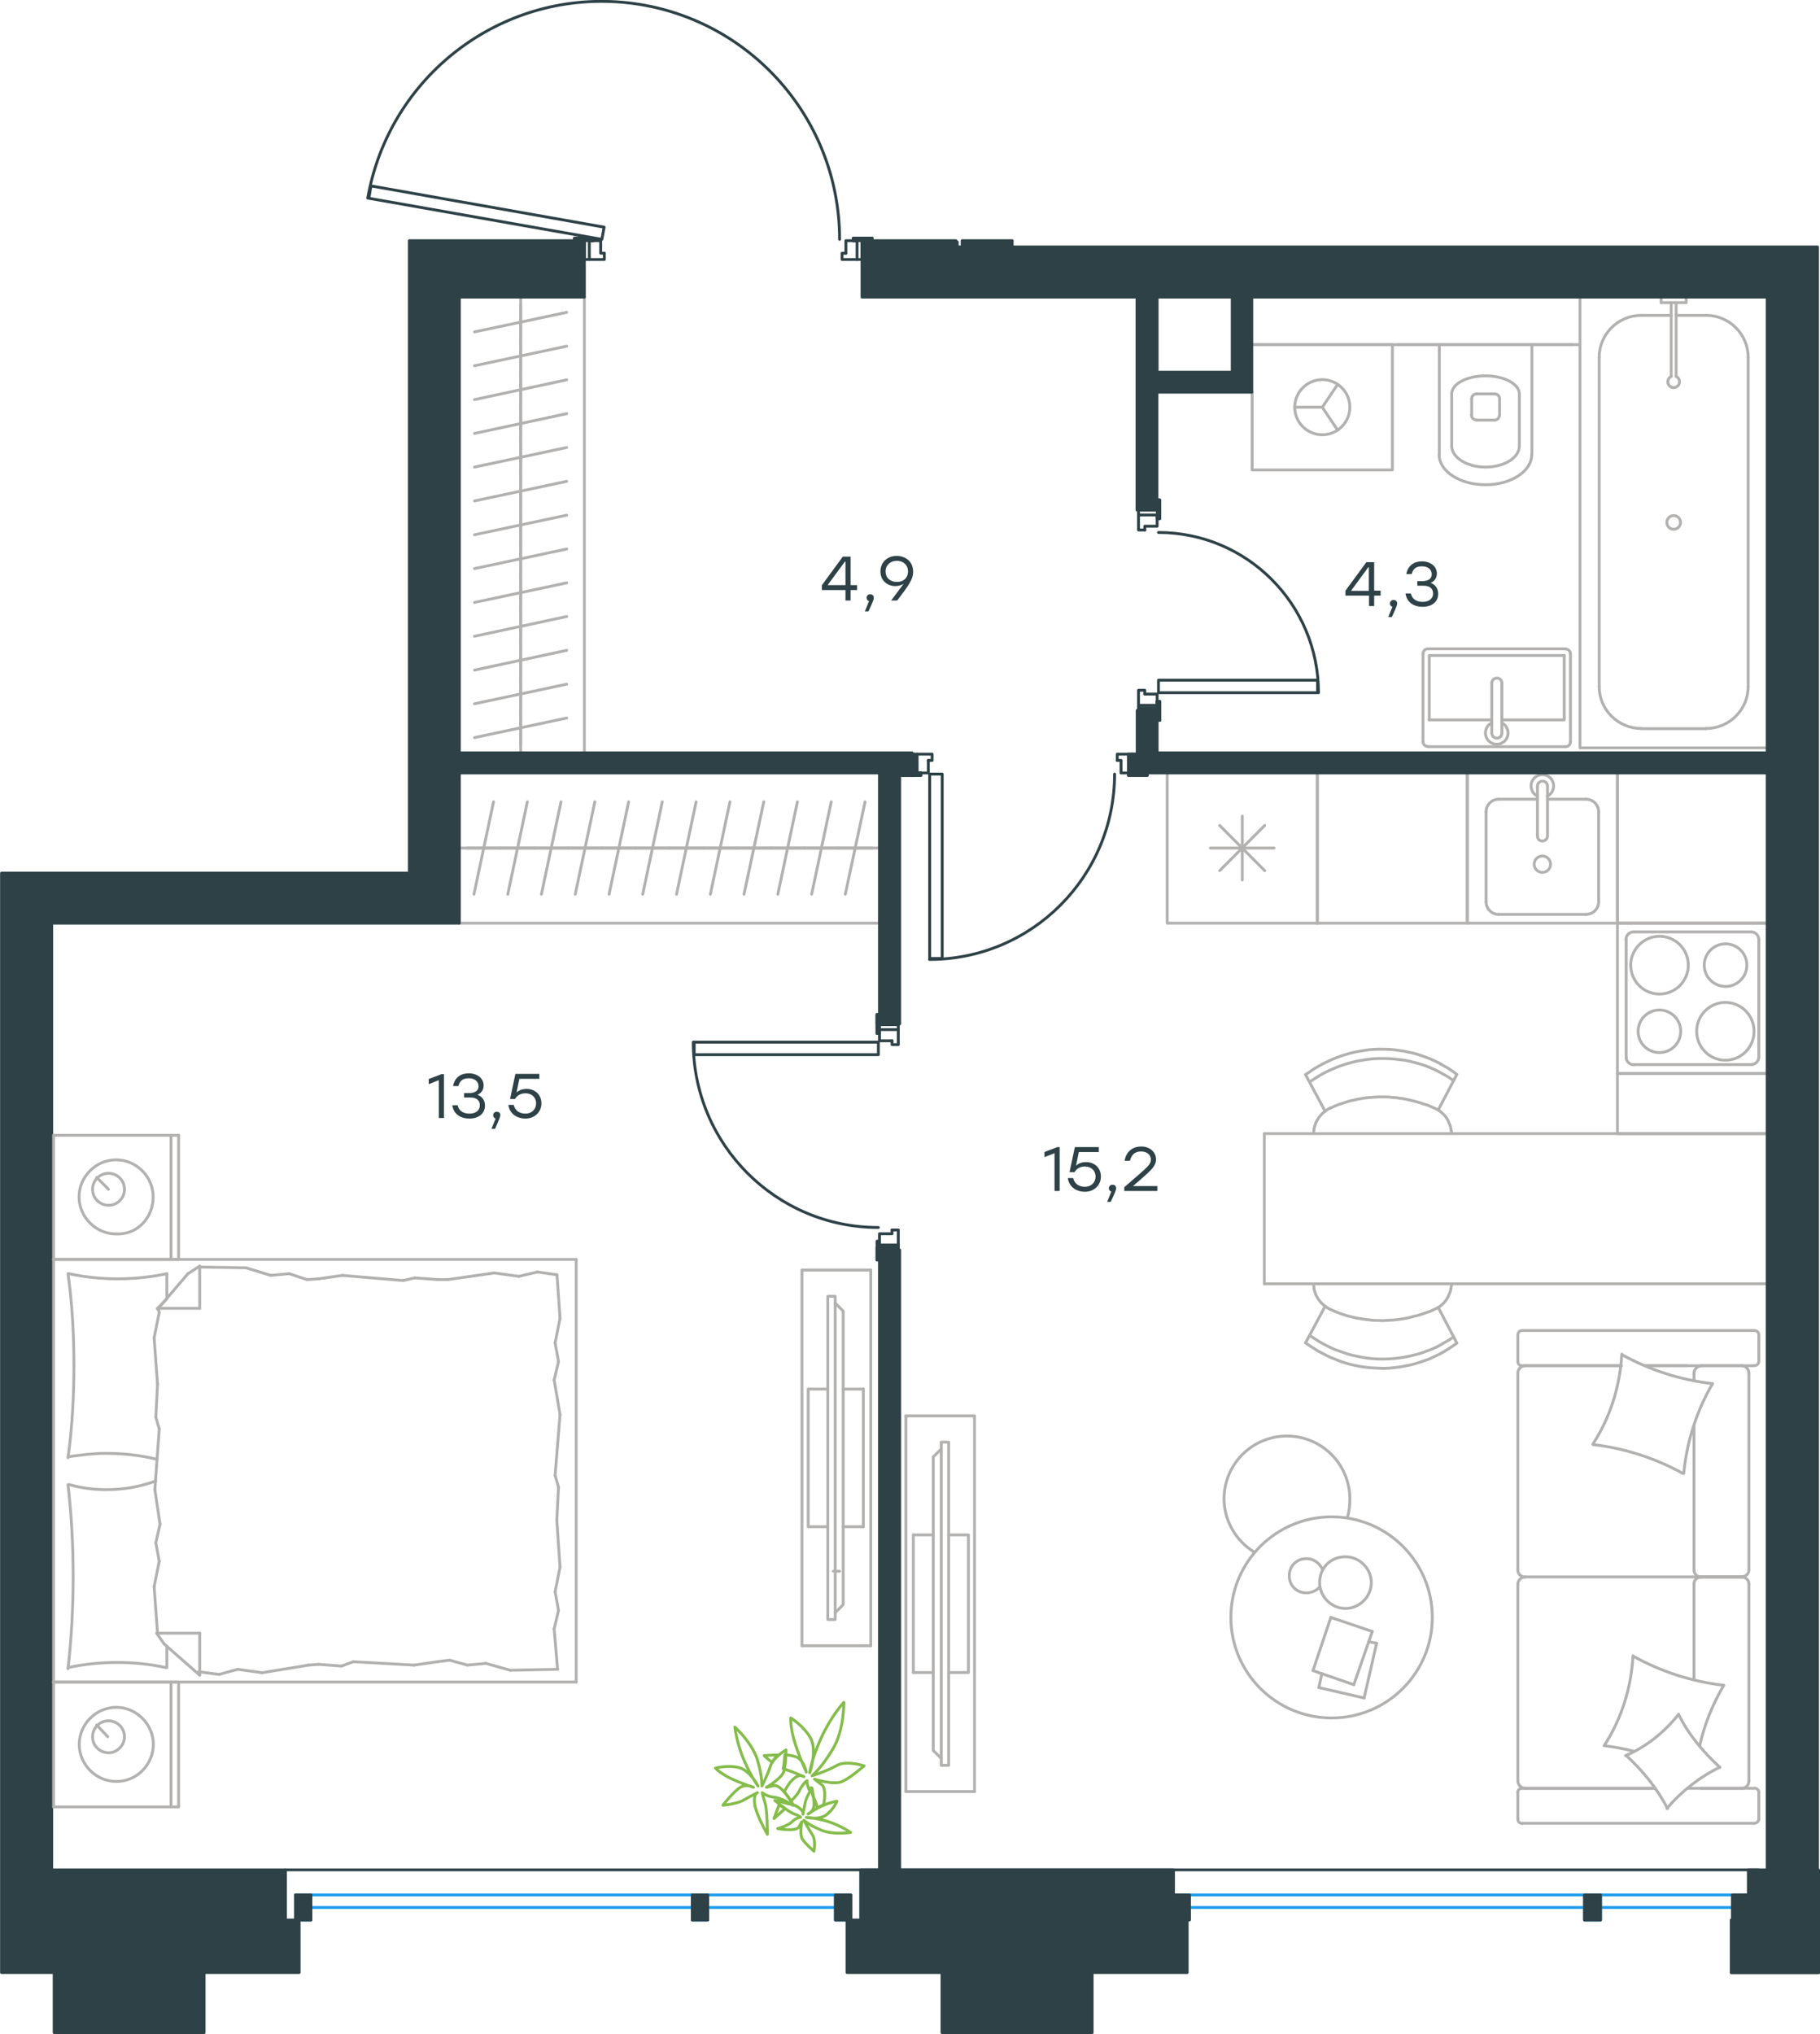 <?xml version="1.0" encoding="utf-8"?>
<!-- Generator: Adobe Illustrator 26.5.0, SVG Export Plug-In . SVG Version: 6.00 Build 0)  -->
<svg version="1.1" id="Слой_1" xmlns="http://www.w3.org/2000/svg" xmlns:xlink="http://www.w3.org/1999/xlink" x="0px" y="0px"
	 viewBox="0 0 957.7 1070" style="enable-background:new 0 0 957.7 1070;" xml:space="preserve">
<style type="text/css">
	.st0{fill:none;stroke:#1D9CEB;stroke-width:1.5;stroke-linecap:round;stroke-linejoin:round;stroke-miterlimit:22.926;}
	.st1{fill:none;stroke:#2D4146;stroke-width:1.5;stroke-linecap:round;stroke-linejoin:round;stroke-miterlimit:10;}
	.st2{fill:#2D4146;stroke:#2D4146;stroke-width:1.5;stroke-linecap:round;stroke-linejoin:round;stroke-miterlimit:10;}
	.st3{fill:none;stroke:#B2B1B0;stroke-width:1.5;stroke-linecap:round;stroke-linejoin:round;stroke-miterlimit:10;}
	.st4{enable-background:new    ;}
	.st5{fill:#2D4146;}
	.st6{fill:none;stroke:#B2B1B0;stroke-width:1.5;stroke-linecap:round;stroke-linejoin:round;stroke-miterlimit:22.926;}
	.st7{fill:none;stroke:#84BC4A;stroke-width:1.5;stroke-linecap:round;stroke-linejoin:round;stroke-miterlimit:22.926;}
</style>
<rect x="911.8" y="996.8" class="st0" width="8.4" height="13.2"/>
<rect x="833.8" y="996.8" class="st0" width="8.4" height="13.2"/>
<rect x="617.4" y="996.8" class="st0" width="8.4" height="13.2"/>
<line class="st0" x1="920.3" y1="1003.4" x2="617.4" y2="1003.4"/>
<line class="st0" x1="920.3" y1="996.8" x2="617.4" y2="996.8"/>
<rect x="439.6" y="996.8" class="st0" width="8.1" height="13.2"/>
<rect x="364.3" y="996.8" class="st0" width="8.1" height="13.2"/>
<rect x="155.5" y="996.8" class="st0" width="8.1" height="13.2"/>
<line class="st0" x1="447.7" y1="1003.4" x2="155.5" y2="1003.4"/>
<line class="st0" x1="447.7" y1="996.8" x2="155.5" y2="996.8"/>
<rect x="480" y="396.7" class="st1" width="2.6" height="9.9"/>
<rect x="595.8" y="396.7" class="st1" width="2.6" height="9.9"/>
<path class="st1" d="M489.1,504.7c53.8,0,97.4-43.6,97.4-97.5"/>
<rect x="489.2" y="407.2" class="st1" width="6.6" height="97"/>
<line class="st1" x1="484.6" y1="406.6" x2="482.6" y2="406.6"/>
<polyline class="st1" points="480,406.6 474.7,406.6 474.7,407.9 484.6,407.9 484.6,406.6 "/>
<line class="st1" x1="603.7" y1="406.6" x2="598.4" y2="406.6"/>
<polyline class="st1" points="603.7,406.6 603.7,407.9 593.8,407.9 593.8,406.6 595.8,406.6 593.8,406.6 593.8,407.9 603.7,407.9 
	603.7,406.6 598.4,406.6 "/>
<line class="st1" x1="484.6" y1="406.6" x2="482.6" y2="406.6"/>
<polyline class="st1" points="480,406.6 474.7,406.6 474.7,407.9 484.6,407.9 484.6,406.6 "/>
<polyline class="st1" points="488.5,400 490.5,400 490.5,396.7 482.6,396.7 "/>
<polyline class="st1" points="482.6,406.6 488.5,406.6 488.5,400 "/>
<polyline class="st1" points="587.9,400 589.9,400 589.9,406.6 595.8,406.6 "/>
<polyline class="st1" points="595.8,396.7 587.9,396.7 587.9,400 "/>
<rect x="462.8" y="539" class="st1" width="9.9" height="2.6"/>
<rect x="462.8" y="654.9" class="st1" width="9.9" height="2.6"/>
<path class="st1" d="M364.8,548.2c0,53.8,43.6,97.5,97.4,97.5"/>
<rect x="365.3" y="548.2" class="st1" width="96.9" height="6.6"/>
<line class="st1" x1="462.8" y1="543.6" x2="462.8" y2="541.6"/>
<polyline class="st1" points="462.8,539 462.8,533.7 461.5,533.7 461.5,543.6 462.8,543.6 "/>
<line class="st1" x1="462.8" y1="662.8" x2="462.8" y2="657.5"/>
<polyline class="st1" points="462.8,662.8 461.5,662.8 461.5,652.9 462.8,652.9 462.8,654.9 462.8,652.9 461.5,652.9 461.5,662.8 
	462.8,662.8 462.8,657.5 "/>
<line class="st1" x1="462.8" y1="543.6" x2="462.8" y2="541.6"/>
<polyline class="st1" points="462.8,539 462.8,533.7 461.5,533.7 461.5,543.6 462.8,543.6 "/>
<polyline class="st1" points="469.4,547.5 469.4,549.5 472.7,549.5 472.7,541.6 "/>
<polyline class="st1" points="462.8,541.6 462.8,547.5 469.4,547.5 "/>
<polyline class="st1" points="469.4,647 469.4,649 462.8,649 462.8,654.9 "/>
<polyline class="st1" points="472.7,654.9 472.7,647 469.4,647 "/>
<rect x="451" y="126.6" class="st1" width="2.6" height="9.9"/>
<rect x="307.5" y="126.6" class="st1" width="2.6" height="9.9"/>
<path class="st1" d="M441.8,125.9c0-64.9-49.6-119-114.2-124.7s-122.8,39-134.1,103"/>
<polygon class="st1" points="194.1,104.3 195.2,97.8 317.9,119.5 316.7,125.9 "/>
<line class="st1" x1="449" y1="126.6" x2="451" y2="126.6"/>
<polyline class="st1" points="453.6,126.6 458.9,126.6 458.9,125.3 449,125.3 449,126.6 "/>
<line class="st1" x1="302.3" y1="126.6" x2="307.5" y2="126.6"/>
<polyline class="st1" points="310.1,126.6 312.1,126.6 312.1,125.3 302.3,125.3 302.3,126.6 "/>
<line class="st1" x1="449" y1="126.6" x2="451" y2="126.6"/>
<polyline class="st1" points="453.6,126.6 458.9,126.6 458.9,125.3 449,125.3 449,126.6 "/>
<line class="st1" x1="302.3" y1="126.6" x2="307.5" y2="126.6"/>
<polyline class="st1" points="310.1,126.6 312.1,126.6 312.1,125.3 302.3,125.3 302.3,126.6 "/>
<polyline class="st1" points="445.1,133.2 443.1,133.2 443.1,136.5 451,136.5 "/>
<polyline class="st1" points="451,126.6 445.1,126.6 445.1,133.2 "/>
<polyline class="st1" points="318,133.2 316.1,133.2 316.1,126.6 310.1,126.6 "/>
<polyline class="st1" points="310.1,136.5 318,136.5 318,133.2 "/>
<rect x="599.1" y="371" class="st1" width="9.9" height="2.6"/>
<rect x="599.1" y="268.3" class="st1" width="9.9" height="2.6"/>
<path class="st1" d="M693.8,364.4c0-46.6-37.7-84.3-84.2-84.3"/>
<rect x="609.6" y="357.8" class="st1" width="83.7" height="6.6"/>
<line class="st1" x1="608.9" y1="369" x2="608.9" y2="371"/>
<polyline class="st1" points="608.9,373.7 608.9,378.9 610.3,378.9 610.3,369 608.9,369 "/>
<line class="st1" x1="608.9" y1="263" x2="608.9" y2="268.3"/>
<polyline class="st1" points="608.9,263 610.3,263 610.3,272.9 608.9,272.9 608.9,270.9 608.9,272.9 610.3,272.9 610.3,263 
	608.9,263 608.9,268.3 "/>
<line class="st1" x1="608.9" y1="369" x2="608.9" y2="371"/>
<polyline class="st1" points="608.9,373.7 608.9,378.9 610.3,378.9 610.3,369 608.9,369 "/>
<polyline class="st1" points="602.4,365.1 602.4,363.1 599.1,363.1 599.1,371 "/>
<polyline class="st1" points="608.9,371 608.9,365.1 602.4,365.1 "/>
<polyline class="st1" points="602.4,278.8 602.4,276.8 608.9,276.8 608.9,270.9 "/>
<polyline class="st1" points="599.1,270.9 599.1,278.8 602.4,278.8 "/>
<rect x="833.8" y="996.8" class="st2" width="8.4" height="13.2"/>
<rect x="439.6" y="996.8" class="st2" width="8.1" height="13.2"/>
<rect x="364.3" y="996.8" class="st2" width="8.1" height="13.2"/>
<rect x="155.5" y="996.8" class="st2" width="8.1" height="13.2"/>
<line class="st3" x1="897.8" y1="165.9" x2="882" y2="165.9"/>
<path class="st3" d="M879.4,198c-1.3,0.6-2,2.1-1.7,3.5s1.6,2.4,3,2.4s2.7-1,3-2.4s-0.4-2.9-1.7-3.5"/>
<line class="st3" x1="882" y1="159.2" x2="882" y2="198"/>
<line class="st3" x1="879.4" y1="159.2" x2="879.4" y2="198"/>
<line class="st3" x1="874.1" y1="159.2" x2="874.1" y2="156.3"/>
<polyline class="st3" points="874.1,159.2 887.3,159.2 887.3,156.3 "/>
<path class="st3" d="M880.7,271.2c-2,0-3.6,1.6-3.6,3.6s1.6,3.6,3.6,3.6s3.6-1.6,3.6-3.6C884.3,272.8,882.7,271.2,880.7,271.2z"/>
<path class="st3" d="M919.9,188c0-12.2-9.9-22.1-22.1-22.1"/>
<path class="st3" d="M863.6,165.9c-12.2,0-22.1,9.9-22.1,22.1"/>
<path class="st3" d="M897.8,383.2c12.2,0,22.1-9.9,22.1-22.1"/>
<path class="st3" d="M841.5,361.1c0,12.2,9.9,22.1,22.1,22.1"/>
<line class="st3" x1="863.6" y1="165.9" x2="879.4" y2="165.9"/>
<line class="st3" x1="919.9" y1="188" x2="919.9" y2="361.1"/>
<line class="st3" x1="897.8" y1="383.3" x2="863.6" y2="383.3"/>
<line class="st3" x1="841.5" y1="361.1" x2="841.5" y2="188"/>
<polyline class="st3" points="930.1,393.4 831.4,393.4 831.4,156.3 "/>
<path class="st3" d="M786.4,221c1.5,0,2.6-1.2,2.6-2.6"/>
<path class="st3" d="M774.3,218.3c0,1.5,1.2,2.6,2.6,2.6"/>
<path class="st3" d="M789.1,209.8c0-1.5-1.2-2.6-2.6-2.6"/>
<path class="st3" d="M777,207.2c-1.5,0-2.6,1.2-2.6,2.6"/>
<line class="st3" x1="789.1" y1="209.9" x2="789.1" y2="218.3"/>
<line class="st3" x1="786.5" y1="221" x2="777" y2="221"/>
<line class="st3" x1="774.4" y1="218.3" x2="774.4" y2="209.9"/>
<line class="st3" x1="777" y1="207.2" x2="786.4" y2="207.2"/>
<path class="st3" d="M799.5,207.2c0-5.2-8-9.5-17.8-9.5s-17.8,4.2-17.8,9.5"/>
<line class="st3" x1="799.5" y1="234.6" x2="799.5" y2="207.2"/>
<path class="st3" d="M763.9,234.6c0,6.1,8,11.1,17.8,11.1s17.8-4.9,17.8-11.1"/>
<line class="st3" x1="763.9" y1="234.6" x2="763.9" y2="207.2"/>
<path class="st3" d="M757.3,239.2c0,8.7,10.9,15.8,24.4,15.8c13.4,0,24.3-7.1,24.3-15.8"/>
<line class="st3" x1="806.1" y1="239.2" x2="806.1" y2="181.3"/>
<line class="st3" x1="757.4" y1="239.2" x2="757.4" y2="181.3"/>
<line class="st3" x1="827.8" y1="181.3" x2="735.6" y2="181.3"/>
<line class="st3" x1="785" y1="378.7" x2="752.1" y2="378.7"/>
<polyline class="st3" points="790.3,378.7 823.1,378.7 823.1,344.8 "/>
<polyline class="st3" points="823.1,344.8 752.1,344.8 752.1,378.7 "/>
<path class="st3" d="M751.4,341.3c-1.5,0-2.6,1.2-2.6,2.6"/>
<path class="st3" d="M826.4,344c0-1.5-1.2-2.6-2.6-2.6"/>
<path class="st3" d="M748.8,390.1c0,1.5,1.2,2.6,2.6,2.6"/>
<path class="st3" d="M823.8,392.8c1.5,0,2.6-1.2,2.6-2.6"/>
<path class="st3" d="M790.3,359.3c0-1.5-1.2-2.6-2.6-2.6c-1.5,0-2.7,1.2-2.7,2.6"/>
<line class="st3" x1="785" y1="385.6" x2="785" y2="359.3"/>
<path class="st3" d="M785,385.6c0,1.5,1.2,2.7,2.7,2.7s2.6-1.2,2.6-2.7"/>
<line class="st3" x1="790.3" y1="385.6" x2="790.3" y2="359.3"/>
<path class="st3" d="M785,380.2c-2.5,1.2-3.8,4-3.2,6.7s3,4.6,5.8,4.6s5.2-1.9,5.8-4.6s-0.7-5.5-3.2-6.7"/>
<line class="st3" x1="748.8" y1="390.1" x2="748.8" y2="344"/>
<line class="st3" x1="751.4" y1="341.3" x2="823.8" y2="341.3"/>
<line class="st3" x1="826.4" y1="344" x2="826.4" y2="390.1"/>
<line class="st3" x1="823.8" y1="392.8" x2="751.4" y2="392.8"/>
<polyline class="st3" points="703.9,202.2 695.8,214.2 703.9,226.3 "/>
<line class="st3" x1="695.8" y1="214.2" x2="681.3" y2="214.2"/>
<path class="st3" d="M710.3,214.2c0-8-6.5-14.5-14.5-14.5s-14.5,6.5-14.5,14.5s6.5,14.5,14.5,14.5S710.3,222.2,710.3,214.2z"/>
<polyline class="st3" points="658.9,181.3 732.7,181.3 732.7,247.2 658.9,247.2 658.9,206.3 "/>
<line class="st3" x1="458.9" y1="446.1" x2="441.1" y2="446.1"/>
<line class="st3" x1="444.8" y1="470.4" x2="455.2" y2="421.8"/>
<line class="st3" x1="441.1" y1="446.1" x2="423.3" y2="446.1"/>
<line class="st3" x1="427.1" y1="470.4" x2="437.4" y2="421.8"/>
<line class="st3" x1="423.3" y1="446.1" x2="405.6" y2="446.1"/>
<line class="st3" x1="409.3" y1="470.4" x2="419.6" y2="421.8"/>
<line class="st3" x1="405.6" y1="446.1" x2="387.8" y2="446.1"/>
<line class="st3" x1="391.5" y1="470.4" x2="401.9" y2="421.8"/>
<line class="st3" x1="387.8" y1="446.1" x2="370" y2="446.1"/>
<line class="st3" x1="373.8" y1="470.4" x2="384.1" y2="421.8"/>
<line class="st3" x1="370" y1="446.1" x2="352.3" y2="446.1"/>
<line class="st3" x1="356" y1="470.4" x2="366.3" y2="421.8"/>
<line class="st3" x1="462.8" y1="446.1" x2="241.7" y2="446.1"/>
<line class="st3" x1="352.3" y1="446.1" x2="334.5" y2="446.1"/>
<line class="st3" x1="338.2" y1="470.4" x2="348.5" y2="421.8"/>
<line class="st3" x1="334.5" y1="446.1" x2="316.7" y2="446.1"/>
<line class="st3" x1="320.5" y1="470.4" x2="330.8" y2="421.8"/>
<line class="st3" x1="316.7" y1="446.1" x2="299" y2="446.1"/>
<line class="st3" x1="302.7" y1="470.4" x2="313" y2="421.8"/>
<line class="st3" x1="299" y1="446.1" x2="281.2" y2="446.1"/>
<line class="st3" x1="284.9" y1="470.4" x2="295.2" y2="421.8"/>
<line class="st3" x1="281.2" y1="446.1" x2="263.4" y2="446.1"/>
<line class="st3" x1="267.2" y1="470.4" x2="277.5" y2="421.8"/>
<line class="st3" x1="263.4" y1="446.1" x2="245.7" y2="446.1"/>
<line class="st3" x1="249.4" y1="470.4" x2="259.7" y2="421.8"/>
<line class="st3" x1="462.8" y1="485.6" x2="241.7" y2="485.6"/>
<line class="st3" x1="274" y1="391.8" x2="274" y2="374"/>
<line class="st3" x1="298.2" y1="377.7" x2="249.7" y2="388"/>
<line class="st3" x1="274" y1="374" x2="274" y2="356.2"/>
<line class="st3" x1="298.2" y1="359.9" x2="249.7" y2="370.2"/>
<line class="st3" x1="274" y1="356.2" x2="274" y2="338.4"/>
<line class="st3" x1="298.2" y1="342.1" x2="249.7" y2="352.5"/>
<line class="st3" x1="274" y1="338.4" x2="274" y2="320.6"/>
<line class="st3" x1="298.2" y1="324.3" x2="249.7" y2="334.7"/>
<line class="st3" x1="274" y1="320.6" x2="274" y2="302.8"/>
<line class="st3" x1="298.2" y1="306.6" x2="249.7" y2="316.9"/>
<line class="st3" x1="274" y1="302.8" x2="274" y2="285"/>
<line class="st3" x1="298.2" y1="288.8" x2="249.7" y2="299.1"/>
<line class="st3" x1="274" y1="285.1" x2="274" y2="267.3"/>
<line class="st3" x1="298.2" y1="271" x2="249.7" y2="281.3"/>
<line class="st3" x1="274" y1="396" x2="274" y2="156.3"/>
<line class="st3" x1="274" y1="267.3" x2="274" y2="249.5"/>
<line class="st3" x1="298.2" y1="253.2" x2="249.7" y2="263.5"/>
<line class="st3" x1="274" y1="249.5" x2="274" y2="231.7"/>
<line class="st3" x1="298.2" y1="235.4" x2="249.7" y2="245.7"/>
<line class="st3" x1="274" y1="231.7" x2="274" y2="213.9"/>
<line class="st3" x1="298.2" y1="217.6" x2="249.7" y2="228"/>
<line class="st3" x1="274" y1="213.9" x2="274" y2="196.1"/>
<line class="st3" x1="298.2" y1="199.8" x2="249.7" y2="210.2"/>
<line class="st3" x1="274" y1="196.1" x2="274" y2="178.3"/>
<line class="st3" x1="298.2" y1="182.1" x2="249.7" y2="192.4"/>
<line class="st3" x1="274" y1="178.3" x2="274" y2="160.6"/>
<line class="st3" x1="298.2" y1="164.3" x2="249.7" y2="174.6"/>
<line class="st3" x1="307.5" y1="396" x2="307.5" y2="156.3"/>
<line class="st3" x1="438.5" y1="826.5" x2="441.8" y2="826.5"/>
<line class="st3" x1="454.3" y1="730.7" x2="443.7" y2="730.7"/>
<line class="st3" x1="454.3" y1="803.1" x2="443.7" y2="803.1"/>
<polyline class="st3" points="439.5,848.3 443.7,844.1 443.7,689.7 439.5,685.5 "/>
<rect x="435.6" y="681.9" class="st3" width="3.9" height="170"/>
<polyline class="st3" points="435.6,803.1 425.3,803.1 425.3,730.7 435.6,730.7 "/>
<line class="st3" x1="454.3" y1="730.7" x2="454.3" y2="803.1"/>
<polyline class="st3" points="422,668.1 458.2,668.1 422,668.1 422,865.7 "/>
<path class="st3" d="M458.2,668.1v197.6V668.1z"/>
<line class="st3" x1="422" y1="865.7" x2="458.2" y2="865.7"/>
<line class="st3" x1="641.8" y1="434.2" x2="665.5" y2="458"/>
<line class="st3" x1="641.8" y1="458" x2="665.5" y2="434.2"/>
<line class="st3" x1="653.7" y1="429.3" x2="653.7" y2="462.9"/>
<line class="st3" x1="636.9" y1="446.1" x2="670.4" y2="446.1"/>
<polyline class="st3" points="693.2,406.6 693.2,485.6 614.2,485.6 614.2,406.6 "/>
<polygon class="st3" points="772.1,485.6 693.2,485.6 772.1,485.6 772.1,406.6 "/>
<line class="st3" x1="693.2" y1="406.6" x2="693.2" y2="485.6"/>
<line class="st3" x1="834.7" y1="420.4" x2="814.3" y2="420.4"/>
<path class="st3" d="M815.9,454.6c0-2.4-1.9-4.3-4.3-4.3c-2.4,0-4.3,1.9-4.3,4.3s1.9,4.3,4.3,4.3S815.9,457,815.9,454.6z"/>
<path class="st3" d="M809,439.8c0,1.5,1.2,2.6,2.6,2.6c1.5,0,2.7-1.2,2.7-2.6"/>
<line class="st3" x1="814.3" y1="413.5" x2="814.3" y2="439.8"/>
<path class="st3" d="M814.3,413.5c0-1.5-1.2-2.6-2.6-2.6c-1.5,0-2.7,1.2-2.7,2.6"/>
<line class="st3" x1="809" y1="413.5" x2="809" y2="439.8"/>
<path class="st3" d="M814.2,418.8c2.5-1.2,3.8-4,3.2-6.7s-3-4.6-5.8-4.6s-5.2,1.9-5.8,4.6s0.7,5.5,3.2,6.7"/>
<path class="st3" d="M841.2,427c0-3.6-2.9-6.6-6.6-6.6"/>
<path class="st3" d="M788.6,420.4c-3.6,0-6.6,3-6.6,6.6"/>
<path class="st3" d="M834.6,481c3.6,0,6.6-2.9,6.6-6.6"/>
<path class="st3" d="M782,474.4c0,3.6,2.9,6.6,6.6,6.6"/>
<line class="st3" x1="841.2" y1="427" x2="841.2" y2="474.4"/>
<line class="st3" x1="834.7" y1="481" x2="788.6" y2="481"/>
<line class="st3" x1="782" y1="474.4" x2="782" y2="427"/>
<line class="st3" x1="788.6" y1="420.4" x2="809" y2="420.4"/>
<polyline class="st3" points="851.1,406.6 851.1,485.6 772.1,485.6 772.1,406.6 "/>
<path class="st3" d="M930.1,485.6h-79H930.1z"/>
<line class="st3" x1="851.1" y1="406.6" x2="851.1" y2="485.6"/>
<polygon class="st3" points="851.1,596.3 851.1,564.7 851.1,596.3 930.1,596.3 "/>
<line class="st3" x1="930.1" y1="564.7" x2="851.1" y2="564.7"/>
<path class="st3" d="M892.8,542.5c0,8.4,6.8,15.2,15.1,15.2c8.4,0,15.1-6.8,15.1-15.2s-6.8-15.2-15.1-15.2S892.8,534.1,892.8,542.5z
	"/>
<path class="st3" d="M862,542.5c0,6.2,5,11.2,11.2,11.2s11.2-5,11.2-11.2s-5-11.2-11.2-11.2S862,536.3,862,542.5z"/>
<path class="st3" d="M858.1,507.7c0,8.4,6.8,15.2,15.1,15.2c8.4,0,15.2-6.8,15.2-15.2c0-8.4-6.8-15.2-15.2-15.2
	C864.8,492.6,858.1,499.4,858.1,507.7z"/>
<path class="st3" d="M896.8,507.7c0,6.2,5,11.2,11.2,11.2s11.2-5,11.2-11.2s-5-11.2-11.2-11.2S896.8,501.5,896.8,507.7z"/>
<path class="st3" d="M855.7,556.1c0,2.2,1.8,4,4,4"/>
<path class="st3" d="M921.5,560c2.2,0,4-1.8,4-4"/>
<path class="st3" d="M859.6,490.2c-2.2,0-4,1.8-4,4"/>
<path class="st3" d="M925.5,494.2c0-2.2-1.8-4-4-4"/>
<line class="st3" x1="859.7" y1="560" x2="921.5" y2="560"/>
<line class="st3" x1="855.7" y1="494.2" x2="855.7" y2="556.1"/>
<line class="st3" x1="921.5" y1="490.2" x2="859.7" y2="490.2"/>
<line class="st3" x1="925.5" y1="556.1" x2="925.5" y2="494.2"/>
<polyline class="st3" points="930.1,485.6 851.1,485.6 851.1,564.7 930.1,564.7 "/>
<line class="st3" x1="930.1" y1="596.3" x2="665.3" y2="596.3"/>
<path class="st3" d="M930.1,675.3H665.3H930.1z"/>
<line class="st3" x1="665.3" y1="596.3" x2="665.3" y2="675.3"/>
<polyline class="st3" points="763.8,595.5 763.6,594.5 763.4,593.4 763.2,592.4 762.8,591.4 762.4,590.5 762,589.5 761.5,588.6 
	761,587.8 760.4,587 759.7,586.3 759,585.6 758.2,584.9 757.4,584.3 756.5,583.7 755.6,583.3 754.6,582.8 "/>
<polyline class="st3" points="700.3,582.7 699.3,583.2 698.4,583.7 697.6,584.3 696.7,585 696,585.6 695.2,586.4 694.6,587.1 
	693.9,588 693.4,588.8 692.9,589.7 692.4,590.6 692.1,591.5 691.8,592.5 691.5,593.4 691.4,594.4 691.3,595.4 "/>
<polyline class="st3" points="766.6,565.2 764.4,563.5 762.1,562 759.7,560.6 757.3,559.2 754.8,558 752.3,556.9 749.7,555.9 
	747.1,555 744.5,554.2 741.8,553.6 739.1,553 736.4,552.6 733.6,552.2 730.9,552 728.1,551.9 725.4,551.9 722.8,552 720.3,552.2 
	717.7,552.6 715.2,553 712.7,553.5 710.2,554.1 707.8,554.8 705.3,555.6 702.9,556.5 700.5,557.5 698.2,558.6 695.9,559.7 
	693.6,561 691.4,562.3 689.2,563.8 687,565.3 "/>
<polyline class="st3" points="754.1,582.6 752.5,581.9 750.8,581.2 749,580.7 747.3,580.1 745.5,579.6 743.7,579.1 741.9,578.7 
	740.2,578.3 738.3,577.9 736.5,577.7 734.7,577.4 732.9,577.3 731,577.1 729.2,577 727.4,577 725.6,577 723.9,577.1 722.2,577.2 
	720.6,577.3 718.9,577.5 717.3,577.7 715.6,578 714,578.3 712.4,578.7 710.8,579 709.1,579.5 707.6,580 706,580.5 704.4,581 
	702.9,581.6 701.4,582.3 699.9,583 "/>
<polyline class="st3" points="764.9,568.5 762.8,567 760.5,565.6 758.3,564.4 756.1,563.2 753.7,562.1 751.3,561.1 748.9,560.2 
	746.5,559.5 744,558.8 741.5,558.2 739,557.7 736.5,557.4 733.9,557.1 731.3,556.9 728.6,556.8 726,556.8 723.5,556.9 721.1,557.1 
	718.7,557.4 716.4,557.8 714,558.2 711.6,558.8 709.3,559.4 707,560.1 704.7,560.9 702.5,561.8 700.2,562.8 698,563.8 695.9,564.9 
	693.8,566.1 691.8,567.4 689.8,568.7 "/>
<line class="st3" x1="687" y1="565.3" x2="697.3" y2="584.6"/>
<line class="st3" x1="766.6" y1="565.2" x2="756.8" y2="583.9"/>
<polyline class="st3" points="763.8,676.1 763.6,677.2 763.4,678.2 763.2,679.3 762.8,680.2 762.4,681.2 762,682.1 761.5,683 
	761,683.8 760.4,684.6 759.7,685.4 759,686.1 758.2,686.8 757.4,687.4 756.5,687.9 755.6,688.4 754.6,688.8 "/>
<polyline class="st3" points="700.3,688.9 699.3,688.4 698.4,687.9 697.6,687.3 696.7,686.7 696,686 695.2,685.3 694.6,684.5 
	693.9,683.7 693.4,682.9 692.9,682 692.4,681.1 692.1,680.1 691.8,679.2 691.5,678.2 691.4,677.2 691.3,676.2 "/>
<polyline class="st3" points="766.6,706.5 764.4,708.1 762.1,709.6 759.7,711.1 757.3,712.4 754.8,713.6 752.3,714.8 749.7,715.7 
	747.1,716.6 744.5,717.4 741.8,718.1 739.1,718.6 736.4,719.1 733.6,719.4 730.9,719.7 728.1,719.8 725.4,719.7 722.8,719.6 
	720.3,719.4 717.7,719.1 715.2,718.7 712.7,718.2 710.2,717.6 707.8,716.9 705.3,716.1 702.9,715.1 700.5,714.2 698.2,713.1 
	695.9,711.9 693.6,710.7 691.4,709.3 689.2,707.9 687,706.4 "/>
<polyline class="st3" points="754.1,689.1 752.5,689.8 750.8,690.4 749,691 747.3,691.6 745.5,692.1 743.7,692.5 741.9,693 
	740.2,693.4 738.3,693.7 736.5,694 734.7,694.2 732.9,694.4 731,694.5 729.2,694.6 727.4,694.7 725.6,694.6 723.9,694.6 
	722.2,694.5 720.6,694.3 718.9,694.1 717.3,693.9 715.6,693.6 714,693.4 712.4,693 710.8,692.6 709.1,692.2 707.6,691.7 706,691.2 
	704.4,690.6 702.9,690 701.4,689.4 699.9,688.7 "/>
<polyline class="st3" points="764.9,703.2 762.8,704.7 760.5,706 758.3,707.3 756.1,708.5 753.7,709.6 751.3,710.5 748.9,711.4 
	746.5,712.2 744,712.8 741.5,713.4 739,713.9 736.5,714.3 733.9,714.6 731.3,714.8 728.6,714.9 726,714.9 723.5,714.8 721.1,714.6 
	718.7,714.3 716.4,713.9 714,713.4 711.6,712.9 709.3,712.3 707,711.5 704.7,710.7 702.5,709.9 700.2,708.9 698,707.8 695.9,706.7 
	693.8,705.5 691.8,704.2 689.8,702.9 "/>
<line class="st3" x1="687" y1="706.4" x2="697.3" y2="687.1"/>
<line class="st3" x1="766.6" y1="706.5" x2="756.8" y2="687.7"/>
<line class="st3" x1="480.6" y1="807.4" x2="491.1" y2="807.4"/>
<line class="st3" x1="480.6" y1="879.8" x2="491.1" y2="879.8"/>
<polyline class="st3" points="495.3,925 491.1,920.8 491.1,766.4 495.3,762.2 "/>
<rect x="495.3" y="758.6" class="st3" width="3.9" height="170"/>
<polyline class="st3" points="499.3,879.8 509.6,879.8 509.6,807.4 499.3,807.4 "/>
<line class="st3" x1="480.6" y1="807.4" x2="480.6" y2="879.8"/>
<polyline class="st3" points="512.8,744.8 476.7,744.8 512.8,744.8 512.8,942.4 "/>
<path class="st3" d="M476.7,744.8v197.6V744.8z"/>
<line class="st3" x1="512.8" y1="942.4" x2="476.7" y2="942.4"/>
<line class="st3" x1="658.9" y1="181.3" x2="831.4" y2="181.3"/>
<g class="st4">
	<path class="st5" d="M233.6,565v23.1h-2.7v-19.9l-5.3,2.1v-2.7l6.8-2.6H233.6z"/>
	<path class="st5" d="M255.2,581.6c0,4.2-3.4,6.8-8.2,6.8c-4.5,0-8.3-2.2-9-7h2.8c0.7,3.1,3.2,4.4,6.2,4.4c3.4,0,5.5-1.7,5.5-4.4
		c0-2.3-1.4-4.1-5.1-4.1h-3.2V575h2.4c3.5,0,5.2-1.3,5.2-3.6c0-2.6-2.1-4.2-5.1-4.2c-2.8,0-4.7,1-5.5,4.1h-2.8
		c0.9-4.7,4.2-6.7,8.3-6.7c4.4,0,7.8,2.6,7.8,6.4c0,2.2-1.2,4.1-3.3,4.9C253.7,576.7,255.2,578.8,255.2,581.6z"/>
	<path class="st5" d="M260.5,593.8h-1.9l2.2-5.4c-0.8-0.2-1.3-0.9-1.3-1.7c0-1.1,0.8-1.9,1.9-1.9c0.8,0,1.9,0.4,1.9,1.9
		C263.2,587.2,263.1,588,260.5,593.8z"/>
	<path class="st5" d="M284.9,580.4c0,4.7-3.7,8-8.4,8c-4.4,0-8.3-2.4-9-7.2h2.8c0.7,3,3.1,4.6,6.2,4.6c3.3,0,5.6-2.3,5.6-5.4
		c0-3.2-2.4-5.3-5.6-5.3c-2.6,0-4.4,1.2-5.5,3h-2.6l2.8-13.2h12.6v2.6h-10.5l-1.5,7.2c1.3-1.2,3-1.9,5.3-1.9
		C281.4,572.8,284.9,575.7,284.9,580.4z"/>
</g>
<g class="st4">
	<path class="st5" d="M557.6,603.4v23.1h-2.7v-19.9l-5.3,2.1v-2.7l6.8-2.6H557.6z"/>
	<path class="st5" d="M579.3,618.9c0,4.7-3.7,8-8.4,8c-4.4,0-8.3-2.4-9-7.2h2.8c0.7,3,3.1,4.6,6.2,4.6c3.3,0,5.6-2.3,5.6-5.4
		c0-3.2-2.4-5.3-5.6-5.3c-2.6,0-4.4,1.2-5.5,3h-2.6l2.8-13.2h12.6v2.6h-10.5l-1.5,7.2c1.3-1.2,3-1.9,5.3-1.9
		C575.8,611.3,579.3,614.2,579.3,618.9z"/>
	<path class="st5" d="M584.5,632.2h-1.9l2.2-5.4c-0.8-0.2-1.3-0.9-1.3-1.7c0-1.1,0.8-1.9,1.9-1.9c0.8,0,1.9,0.4,1.9,1.9
		C587.3,625.7,587.2,626.4,584.5,632.2z"/>
	<path class="st5" d="M608.9,626.5h-17.3v-2l6.7-5.8c5.6-4.9,7.3-6.3,7.3-8.7c0-2.5-2-4.3-5.2-4.3c-3.3,0-5.1,1.9-5.8,4.9h-2.8
		c0.7-4.6,4-7.5,8.7-7.5c4.7,0,7.8,3,7.8,6.8c0,3.4-2.4,5.5-7.7,10.2l-4.4,3.8h12.8V626.5z"/>
</g>
<g class="st4">
	<path class="st5" d="M726.5,313.3h-3.4v5.5h-2.7v-5.5H708v-2.6l11-15h4.1v15h3.4V313.3z M720.3,310.8v-12.4h-0.3l-9.1,12.4
		L720.3,310.8z"/>
	<path class="st5" d="M732.4,324.6h-1.9l2.2-5.4c-0.8-0.2-1.3-0.9-1.3-1.7c0-1.1,0.8-1.9,1.9-1.9c0.8,0,1.9,0.4,1.9,1.9
		C735.2,318,735.1,318.8,732.4,324.6z"/>
	<path class="st5" d="M756.8,312.4c0,4.2-3.4,6.8-8.2,6.8c-4.5,0-8.3-2.2-9-7h2.8c0.7,3.1,3.2,4.4,6.2,4.4c3.4,0,5.5-1.7,5.5-4.4
		c0-2.3-1.4-4.1-5.1-4.1h-3.2v-2.4h2.4c3.5,0,5.2-1.3,5.2-3.6c0-2.6-2.1-4.2-5.1-4.2c-2.8,0-4.7,1-5.5,4.1h-2.8
		c0.9-4.7,4.2-6.7,8.3-6.7c4.4,0,7.8,2.6,7.8,6.4c0,2.2-1.2,4.1-3.3,4.9C755.3,307.5,756.8,309.6,756.8,312.4z"/>
</g>
<g class="st4">
	<path class="st5" d="M451,310.4h-3.4v5.5h-2.7v-5.5h-12.4v-2.6l11-15h4.1v15h3.4V310.4z M444.9,307.8v-12.4h-0.3l-9.1,12.4
		L444.9,307.8z"/>
	<path class="st5" d="M457,321.6h-1.9l2.2-5.4c-0.8-0.2-1.3-0.9-1.3-1.7c0-1.1,0.8-1.9,1.9-1.9c0.8,0,1.9,0.4,1.9,1.9
		C459.8,315.1,459.7,315.8,457,321.6z"/>
	<path class="st5" d="M480.5,300.8c0,4-2.4,7.2-8.4,15.1h-3.2l6.6-8.8c-1.2,0.7-2.6,1.2-4.3,1.2c-4.1,0-7.9-2.7-7.9-7.7
		c0-5,3.8-8.2,8.6-8.2C476.7,292.5,480.5,295.5,480.5,300.8z M477.8,300.6c0-3.5-2.6-5.6-5.9-5.6c-3.3,0-5.9,2.2-5.9,5.6
		c0,3.5,2.6,5.5,5.8,5.5C475.3,306.2,477.8,304.1,477.8,300.6z"/>
</g>
<path class="st2" d="M956.4,983.6V129.9h-26.3H798.4H633.9H532.6v-3.3h-26.3v3.3h-2.6v-2.6H503v-0.7h-49.4v0.7v2.6v26.4h8.9H522
	h10.5h65.8v46.8l0,0v26.3v38.9h11.8V263h-1.3v-56.7h4.2h35.2h10.5v-50h139.5h131.7v827.3H920v13.2h-8.4v13.2h8.4l0,0h-9v27.7h46v-54
	L956.4,983.6L956.4,983.6z M648.4,195.8h-39.5v-39.5h25h14.5V195.8z"/>
<polygon class="st2" points="608.9,396 608.9,378.9 610.2,378.9 610.2,372.4 599.1,372.4 599.1,373.7 598.4,373.7 598.4,396 
	598.4,396.7 593.8,396.7 593.8,407.9 603.7,407.9 603.7,406.6 930.1,406.6 930.1,396 "/>
<polygon class="st2" points="462.8,485.6 462.8,533.7 461.5,533.7 461.5,538.6 473.4,538.6 473.4,407.9 473.4,406.6 474.7,406.6 
	474.7,407.9 481.3,407.9 481.3,396.7 479.9,396.7 479.9,396 241.7,396 241.7,390.2 241.7,156.3 307.5,156.3 307.5,129.9 
	307.5,127.3 307.5,126.6 215.4,126.6 215.4,156.3 215.4,195.8 215.4,206.3 215.4,390.2 215.4,459.3 11.4,459.3 0.8,459.3 0.8,459.3 
	0.8,485.6 0.8,798.9 0.8,983.6 0.8,983.6 0.8,1037.6 28.5,1037.6 28.5,1069.2 107.4,1069.2 107.4,1037.6 157.4,1037.6 157.4,1010 
	150.2,1010 150.2,1010 150.2,983.6 27.2,983.6 27.2,798.9 27.2,485.6 241.7,485.6 241.7,459.3 241.7,406.6 462.8,406.6 "/>
<polygon class="st2" points="625.9,1009.9 625.9,996.8 617.5,996.8 617.5,983.6 473.4,983.6 473.4,657.5 472.7,657.5 472.7,656.2 
	461.5,656.2 461.5,662.8 462.8,662.8 462.8,983.6 452.9,983.6 452.9,1009.9 452.9,1010 445.7,1010 445.7,1037.6 495.7,1037.6 
	495.7,1069.2 574.7,1069.2 574.7,1037.6 624.7,1037.6 624.7,1010 617.5,1010 617.5,1009.9 "/>
<line class="st1" x1="150.2" y1="983.6" x2="925.5" y2="983.6"/>
<g>
	<line class="st6" x1="28.2" y1="662.5" x2="28.2" y2="597.2"/>
	<line class="st6" x1="94" y1="597.2" x2="94" y2="662.5"/>
	<line class="st6" x1="94" y1="662.5" x2="28.2" y2="662.5"/>
	<line class="st6" x1="28.2" y1="597.2" x2="94" y2="597.2"/>
	<line class="st6" x1="57.1" y1="625.6" x2="50.9" y2="619.4"/>
	<line class="st6" x1="90" y1="597.2" x2="90" y2="662.5"/>
	<path class="st6" d="M80.6,629.6c0-10.7-8.9-19.5-19.5-19.5c-10.7,0-19.5,8.9-19.5,19.5c0,10.7,8.9,19.5,19.5,19.5
		C72.2,649.6,80.6,640.7,80.6,629.6z"/>
	<path class="st6" d="M65.5,625.6c0-4.9-4-8.4-8.4-8.4c-4.9,0-8.4,4-8.4,8.4c0,4.9,4,8.4,8.4,8.4C61.5,634.1,65.5,630.5,65.5,625.6z
		"/>
	<line class="st6" x1="28.2" y1="884.8" x2="28.2" y2="662.5"/>
	<line class="st6" x1="87.8" y1="866" x2="87.8" y2="877.2"/>
	<line class="st6" x1="82.9" y1="688.2" x2="105.1" y2="688.2"/>
	<line class="st6" x1="87.8" y1="683.3" x2="82.9" y2="688.2"/>
	<line class="st6" x1="303.2" y1="884.8" x2="28.2" y2="884.8"/>
	<line class="st6" x1="105.1" y1="666" x2="105.1" y2="688.2"/>
	<line class="st6" x1="28.2" y1="662.5" x2="303.2" y2="662.5"/>
	<line class="st6" x1="105.1" y1="881.2" x2="86.4" y2="864.8"/>
	<line class="st6" x1="86.4" y1="864.8" x2="82.4" y2="859.1"/>
	<line class="st6" x1="87.8" y1="670" x2="87.8" y2="683"/>
	<line class="st6" x1="82.9" y1="859.1" x2="105.1" y2="859.1"/>
	<line class="st6" x1="82.9" y1="688.7" x2="98.9" y2="670"/>
	<line class="st6" x1="98.9" y1="670" x2="105.1" y2="666"/>
	<line class="st6" x1="105.1" y1="881.2" x2="105.1" y2="859.1"/>
	<line class="st6" x1="293.9" y1="782.3" x2="293" y2="799.6"/>
	<line class="st6" x1="291.6" y1="725.9" x2="294.7" y2="744.1"/>
	<line class="st6" x1="292.1" y1="706.4" x2="293.9" y2="716.2"/>
	<line class="st6" x1="293.9" y1="716.2" x2="291.6" y2="725.9"/>
	<line class="st6" x1="292.1" y1="776.1" x2="293.9" y2="782.3"/>
	<line class="st6" x1="294.7" y1="744.1" x2="292.1" y2="776.1"/>
	<line class="st6" x1="293.1" y1="670.5" x2="294.7" y2="693.5"/>
	<line class="st6" x1="294.7" y1="693.5" x2="292.1" y2="706.4"/>
	<line class="st6" x1="291.6" y1="856.8" x2="293.4" y2="878.1"/>
	<line class="st6" x1="292.1" y1="837.3" x2="293.9" y2="847.1"/>
	<line class="st6" x1="293.9" y1="847.1" x2="291.6" y2="856.8"/>
	<line class="st6" x1="293" y1="799.6" x2="294.7" y2="824.4"/>
	<line class="st6" x1="294.7" y1="824.4" x2="292.1" y2="837.3"/>
	<line class="st6" x1="303.2" y1="884.8" x2="303.2" y2="662.5"/>
	<path class="st6" d="M35.8,781c1.8,16,2.7,31.9,2.7,48.4c0,16-0.9,32.4-2.7,48.4"/>
	<path class="st6" d="M81.9,779.1c-8.9,3.1-16.7,4.5-26.1,4.5c-6.7,0-13.3-0.9-19.5-2.7"/>
	<path class="st6" d="M35.8,877.2c8.4-1.8,17.3-2.7,25.8-2.7c8.9,0,17.3,0.9,25.8,2.7"/>
	<path class="st6" d="M35.8,766.3c6.7-0.9,13.3-1.8,19.5-1.8c9.3,0,18.2,0.9,27.1,3.1"/>
	<line class="st6" x1="161.5" y1="673.1" x2="167.7" y2="672.7"/>
	<line class="st6" x1="142.4" y1="670.9" x2="152.2" y2="670"/>
	<line class="st6" x1="152.2" y1="670" x2="161.5" y2="673.1"/>
	<line class="st6" x1="105.1" y1="666.5" x2="129.5" y2="666.9"/>
	<line class="st6" x1="129.5" y1="666.9" x2="142.4" y2="670.9"/>
	<line class="st6" x1="218.3" y1="672.2" x2="230.3" y2="673.1"/>
	<line class="st6" x1="167.7" y1="672.7" x2="180.1" y2="670.9"/>
	<line class="st6" x1="212.1" y1="673.6" x2="218.3" y2="672.2"/>
	<line class="st6" x1="180.1" y1="670.9" x2="212.1" y2="673.6"/>
	<line class="st6" x1="230.3" y1="673.1" x2="235.7" y2="673.1"/>
	<line class="st6" x1="273" y1="671.4" x2="282.8" y2="669.1"/>
	<line class="st6" x1="282.8" y1="669.1" x2="292.5" y2="670.5"/>
	<line class="st6" x1="235.7" y1="673.1" x2="260.1" y2="669.6"/>
	<line class="st6" x1="260.1" y1="669.6" x2="273" y2="671.4"/>
	<line class="st6" x1="236.6" y1="873.3" x2="230.3" y2="874.1"/>
	<line class="st6" x1="255.7" y1="875" x2="245.9" y2="875.9"/>
	<line class="st6" x1="245.9" y1="875.9" x2="236.6" y2="873.3"/>
	<line class="st6" x1="293.4" y1="878.1" x2="268.5" y2="878.6"/>
	<line class="st6" x1="268.5" y1="878.6" x2="255.7" y2="875"/>
	<line class="st6" x1="179.7" y1="876.4" x2="167.7" y2="875.5"/>
	<line class="st6" x1="230.3" y1="874.1" x2="217.9" y2="875.9"/>
	<line class="st6" x1="185.9" y1="874.1" x2="179.7" y2="876.4"/>
	<line class="st6" x1="217.9" y1="875.9" x2="185.9" y2="874.1"/>
	<line class="st6" x1="167.7" y1="875.5" x2="162.4" y2="875.9"/>
	<line class="st6" x1="105.5" y1="879.5" x2="104.6" y2="879.5"/>
	<line class="st6" x1="125.1" y1="878.1" x2="115.3" y2="880.8"/>
	<line class="st6" x1="115.3" y1="880.8" x2="105.5" y2="879.5"/>
	<line class="st6" x1="162.4" y1="875.9" x2="137.9" y2="879.9"/>
	<line class="st6" x1="137.9" y1="879.9" x2="125.1" y2="878.1"/>
	<path class="st6" d="M35.8,670c2.2,16,3.1,31.9,3.1,48.4c0,16-0.9,32.4-3.1,48.4"/>
	<path class="st6" d="M87.8,670c-8.4,1.8-17.3,2.7-25.8,2.7c-8.9,0-17.3-0.9-25.8-2.7"/>
	<line class="st6" x1="82" y1="745.5" x2="82.9" y2="728.2"/>
	<line class="st6" x1="84.2" y1="801.8" x2="81.5" y2="783.6"/>
	<line class="st6" x1="83.8" y1="821.3" x2="82" y2="811.6"/>
	<line class="st6" x1="82" y1="811.6" x2="84.2" y2="801.8"/>
	<line class="st6" x1="83.8" y1="751.7" x2="82" y2="745.5"/>
	<line class="st6" x1="81.5" y1="783.6" x2="83.8" y2="751.7"/>
	<line class="st6" x1="82.9" y1="859.1" x2="81.1" y2="834.6"/>
	<line class="st6" x1="81.1" y1="834.6" x2="83.8" y2="821.3"/>
	<line class="st6" x1="83.8" y1="690.4" x2="83.3" y2="688.2"/>
	<line class="st6" x1="82.9" y1="728.2" x2="81.1" y2="703.7"/>
	<line class="st6" x1="81.1" y1="703.7" x2="83.8" y2="690.4"/>
	<line class="st6" x1="28.2" y1="950.5" x2="28.2" y2="884.8"/>
	<line class="st6" x1="94" y1="884.8" x2="94" y2="950.5"/>
	<line class="st6" x1="93.5" y1="950.5" x2="28.2" y2="950.5"/>
	<line class="st6" x1="28.2" y1="884.8" x2="93.5" y2="884.8"/>
	<line class="st6" x1="56.7" y1="913.6" x2="50.9" y2="907.4"/>
	<line class="st6" x1="90" y1="884.8" x2="90" y2="950.5"/>
	<path class="st6" d="M80.7,917.6c0-10.6-8.9-19.5-19.5-19.5c-10.7,0-19.5,8.9-19.5,19.5c0,10.7,8.9,19.5,19.5,19.5
		C71.8,937.2,80.7,928.3,80.7,917.6z"/>
	<path class="st6" d="M65.5,913.6c0-4.9-4-8.4-8.4-8.4c-4.9,0-8.4,4-8.4,8.4c0,4.9,4,8.4,8.4,8.4C61.6,922.1,65.5,918.1,65.5,913.6z
		"/>
</g>
<g>
	<line class="st6" x1="891.4" y1="749.7" x2="891.4" y2="826"/>
	<line class="st6" x1="798.7" y1="956.9" x2="798.7" y2="942.9"/>
	<line class="st6" x1="798.7" y1="936.8" x2="798.7" y2="833.1"/>
	<line class="st6" x1="865.8" y1="718.4" x2="887.5" y2="718.4"/>
	<line class="st6" x1="802.6" y1="718.4" x2="853.2" y2="718.4"/>
	<line class="st6" x1="802.6" y1="940.7" x2="871" y2="940.7"/>
	<line class="st6" x1="895" y1="829.5" x2="916.7" y2="829.5"/>
	<line class="st6" x1="891.4" y1="833.1" x2="891.4" y2="883.5"/>
	<line class="st6" x1="925.5" y1="702.2" x2="925.5" y2="716.2"/>
	<line class="st6" x1="916.7" y1="829.5" x2="895" y2="829.5"/>
	<line class="st6" x1="920.3" y1="936.8" x2="920.3" y2="833.1"/>
	<line class="st6" x1="871" y1="940.7" x2="800.9" y2="940.7"/>
	<line class="st6" x1="798.7" y1="826" x2="798.7" y2="722.3"/>
	<line class="st6" x1="798.7" y1="716.2" x2="798.7" y2="702.2"/>
	<line class="st6" x1="891.4" y1="722.3" x2="891.4" y2="726.2"/>
	<line class="st6" x1="922.9" y1="718.4" x2="865.8" y2="718.4"/>
	<line class="st6" x1="891.4" y1="722.3" x2="891.4" y2="726.2"/>
	<line class="st6" x1="916.7" y1="718.4" x2="895" y2="718.4"/>
	<line class="st6" x1="916.7" y1="829.5" x2="895" y2="829.5"/>
	<line class="st6" x1="920.3" y1="826" x2="920.3" y2="722.3"/>
	<line class="st6" x1="853.2" y1="718.4" x2="800.9" y2="718.4"/>
	<line class="st6" x1="922.9" y1="959.1" x2="800.9" y2="959.1"/>
	<line class="st6" x1="925.5" y1="942.9" x2="925.5" y2="956.9"/>
	<line class="st6" x1="888" y1="940.7" x2="922.9" y2="940.7"/>
	<line class="st6" x1="895" y1="829.5" x2="802.6" y2="829.5"/>
	<line class="st6" x1="895" y1="940.7" x2="916.7" y2="940.7"/>
	<path class="st6" d="M922.9,718.4c1.9,0,2.6-1.3,2.6-2.3"/>
	<path class="st6" d="M800.9,940.7c-1.6,0-2.3,1.3-2.3,2.3"/>
	<path class="st6" d="M925.5,942.9c0-1.6-1.3-2.3-2.3-2.3"/>
	<path class="st6" d="M891.4,826c0,1.8,1.6,3.6,3.9,3.6"/>
	<path class="st6" d="M916.7,940.7c1.8,0,3.6-1.6,3.6-3.9"/>
	<path class="st6" d="M920.3,722.3c0-1.9-1.6-3.9-3.9-3.9"/>
	<path class="st6" d="M798.7,826c0,1.8,1.6,3.6,3.9,3.6"/>
	<path class="st6" d="M916.4,829.5c1.9,0,3.9-1.5,3.9-3.6"/>
	<path class="st6" d="M802.6,829.5c-1.9,0-3.9,1.6-3.9,3.9"/>
	<path class="st6" d="M925.5,702.2c0-1.6-1.3-2.3-2.3-2.3H801c-1.6,0-2.3,1.3-2.3,2.3"/>
	<path class="st6" d="M920.3,833.1c0-1.8-1.6-3.6-3.9-3.6"/>
	<path class="st6" d="M798.7,956.9c0,1.6,1.3,2.3,2.3,2.3"/>
	<path class="st6" d="M802.6,718.4c-1.9,0-3.9,1.6-3.9,3.9"/>
	<path class="st6" d="M798.7,716.2c0,1.6,1.3,2.3,2.3,2.3"/>
	<path class="st6" d="M798.7,936.8c0,1.9,1.6,3.9,3.9,3.9"/>
	<path class="st6" d="M895.7,718.4c-2.2,0-4.3,1.6-4.3,3.9"/>
	<path class="st6" d="M895.3,829.5c-1.9,0-3.9,1.5-3.9,3.6"/>
	<path class="st6" d="M922.9,959.1c1.9,0,2.6-1.3,2.6-2.3"/>
	<path class="st6" d="M885.6,775.1c-14.6-8.1-30.8-13.3-47.3-15.2"/>
	<path class="st6" d="M877.5,951.4c-5.5-10.7-13-19.8-21.7-27.9"/>
	<path class="st6" d="M855.4,923.5c10.7-4.5,20.4-12.3,27.9-21.7"/>
	<path class="st6" d="M838.2,759.6c9.1-13.9,14.3-30.5,15.2-47.3"/>
	<path class="st6" d="M859.6,871.3c14.6,8.1,30.8,13.3,47.4,15.2"/>
	<path class="st6" d="M907,886.6c-5.8,10-10.1,20.4-12.6,31.7"/>
	<path class="st6" d="M844.1,918.3c9.1-13.9,14.3-30.5,15.2-47.3"/>
	<path class="st6" d="M853.5,712.6c14.6,8.1,30.8,13.3,47.3,15.2"/>
	<path class="st6" d="M901.2,727.8c-8.4,14.3-13.6,30.5-15.2,47.3"/>
	<path class="st6" d="M883.3,901.8c5.2,10.7,13,19.8,21.7,27.9"/>
	<path class="st6" d="M859.6,921.2c-4.9-1.3-10.4-2.3-15.2-2.9"/>
	<path class="st6" d="M905,929.6c-10.7,5.2-20.1,12.6-27.9,21.7"/>
</g>
<g>
	<line class="st6" x1="717.8" y1="893.2" x2="694" y2="887.7"/>
	<line class="st6" x1="694" y1="887.7" x2="695.6" y2="880.3"/>
	<line class="st6" x1="720.2" y1="863.6" x2="724.4" y2="864.4"/>
	<line class="st6" x1="724.4" y1="864.4" x2="717.8" y2="893.2"/>
	<line class="st6" x1="712.4" y1="886.2" x2="690.9" y2="878.8"/>
	<line class="st6" x1="690.9" y1="878.8" x2="700.3" y2="850.8"/>
	<line class="st6" x1="700.3" y1="850.8" x2="722.1" y2="858.2"/>
	<line class="st6" x1="722.1" y1="858.2" x2="712.4" y2="886.2"/>
	<ellipse class="st6" cx="700.7" cy="850.8" rx="53" ry="52.9"/>
	<path class="st6" d="M694.4,832.5c0,7.4,6.2,13.6,13.6,13.6c7.4,0,13.6-6.2,13.6-13.6c0-7.4-6.2-13.6-13.6-13.6
		C700.3,818.8,694.4,824.7,694.4,832.5z"/>
	<path class="st6" d="M694.4,834.8c-1.6,1.9-4.3,3.1-7,3.1c-5.1,0-9-3.9-9-9s3.9-9,9-9c3.9,0,7,2.3,8.6,5.8"/>
	<path class="st6" d="M660.1,816.5c-9.7-5.8-16-16.7-16-28c0-18.3,14.8-33.1,33.1-33.1s33.1,14.8,33.1,33.1c0,3.2-0.3,6.5-1.3,9.7"
		/>
</g>
<g>
	<path class="st7" d="M427.3,934.1c0,0,4.9-3.9,10.9-14c6.1-10,5.8-24.6,5.8-24.6s-6.7,7.3-11.8,18.5c-5.2,11.2-6.1,18.5-6.1,18.5
		s3.9-11.2,0.6-17.9c-3.6-6.7-10.6-10.9-10.6-10.9s-0.3,4.6,1.8,11.8c2.1,7.3,6.4,16.7,6.4,16.7s-1.2-6.7-5.8-8.2
		c-1.2-0.3-3.3-0.9-5.5-0.9c-0.3,2.1-0.3,5.2-0.9,7.3c0.3,0.3,0.9,0.3,0.9,0.3c4.9,1.5,10,3.9,10,3.9s-2.4-2.4-6.7,2.4
		c-1.2,1.2-2.4,3.3-3.6,5.5c1.2,1.5,2.7,3.6,3.6,4.9c2.1-2.1,3.9-4.2,4.5-5.8c2.4-4.3,3.9-4.9,3.9-4.9s-0.3,2.1,1.2,4.9
		c0.6-0.9,0.9-1.2,0.9-1.2s0.3,1.8,0.9,4.2c0.9,1.8,1.8,3.9,2.4,6.4c0.9-0.6,1.8-0.9,3-1.5l0.3-0.3c0.9-4.2,0.9-8.8-0.9-10.3l-3.9-3
		c0,0,10.3,3.3,14.6,1.2c4.2-1.8,11.5-8.2,11.5-8.2s-9.1-3-14.2-0.3C435.2,931.7,427.3,934.1,427.3,934.1z M409.7,923.2
		c-3.9,0-7.6,0.3-7.6,0.3s1.8,1.8,4.2,3.6C407.3,925.3,408.2,924.1,409.7,923.2z M411.2,946.5c-0.3,0.3-0.3,0.9-0.6,1.2
		c1.2,0.3,3,0.9,4.5,1.2l0.3-0.3C414.5,948,413,947.1,411.2,946.5z M410,949.3c-1.5,3.9-2.7,7.3-2.7,7.3s2.7-2.4,5.8-5.2
		C412.1,950.8,410.9,949.9,410,949.3z M431.5,956.2c0,0.3,0.3,0.9,0.3,0.9h0.3c0-0.3,0.3-0.6,0.3-1.2
		C431.8,956.2,431.8,956.2,431.5,956.2z"/>
	<path class="st7" d="M400.9,939.5c0,0,0.3-4.9-2.4-14c-3-9.1-11.8-17-11.8-17s0.9,8.5,4.9,17.6c3.9,9.1,7.3,13.4,7.3,13.4
		s-3.9-7.9-10-9.7c-6.1-1.5-12.4,0.3-12.4,0.3s2.4,2.7,8.2,5.5c5.8,2.7,11.8,4.6,11.8,4.6s-3-1.8-6.4-0.3c-3.6,1.8-9.7,9.7-9.7,9.7
		s7.3-0.6,10.9-2.7c3.6-2.1,7.3-3.9,7.3-3.9s-2.1,0.3-1.5,5.8s6.7,16.1,6.7,16.1s0-12.7-1.2-16.4c-1.2-3.6-1.5-5.5-1.5-5.5
		s2.4,2.1,6.4,2.4c3,0.3,6.7,2.7,9.1,3.9c0.3,0.3,0.9,0.3,0.9,0.3c-1.2-2.1-6.7-11.2-10.3-10.3l-3.9,0.9c0,0,7.9-4.6,9.1-8.2
		c1.2-3.6,1.2-11.5,1.2-11.5s-6.7,3.9-8.2,8.5C403.9,933.8,400.9,939.5,400.9,939.5z"/>
	<path class="st7" d="M423,957.5c0,0,2.4,2.4,9.1,5.2c6.7,2.7,15.5,1.2,15.5,1.2s-5.2-3.6-12.1-5.8c-7.3-2.1-11.2-2.1-11.2-2.1
		s6.4,1.5,10.3-1.2s5.8-7.3,5.8-7.3s-2.7,0.3-7,2.1c-4.2,1.8-8.2,4.6-8.2,4.6s2.4-0.9,3-3.6c0.6-2.7-0.9-10-0.9-10s-3,4.6-3.6,7.6
		s-1.2,6.1-1.2,6.1s0.9-1.2-2.4-3.6c-3.3-2.4-12.4-3.6-12.4-3.6s7.3,6.1,10,7s3.6,1.8,3.6,1.8s-2.4,0.3-4.5,2.4
		c-2.1,2.1-7.6,3.6-7.6,3.6s9.7,1.8,11.2-0.9l1.5-2.7c0,0-1.2,6.7,0.3,9.1c1.5,2.4,6.1,6.4,6.1,6.4s1.2-5.8-0.9-8.8
		C425.2,961.7,423,957.5,423,957.5z"/>
</g>
</svg>
